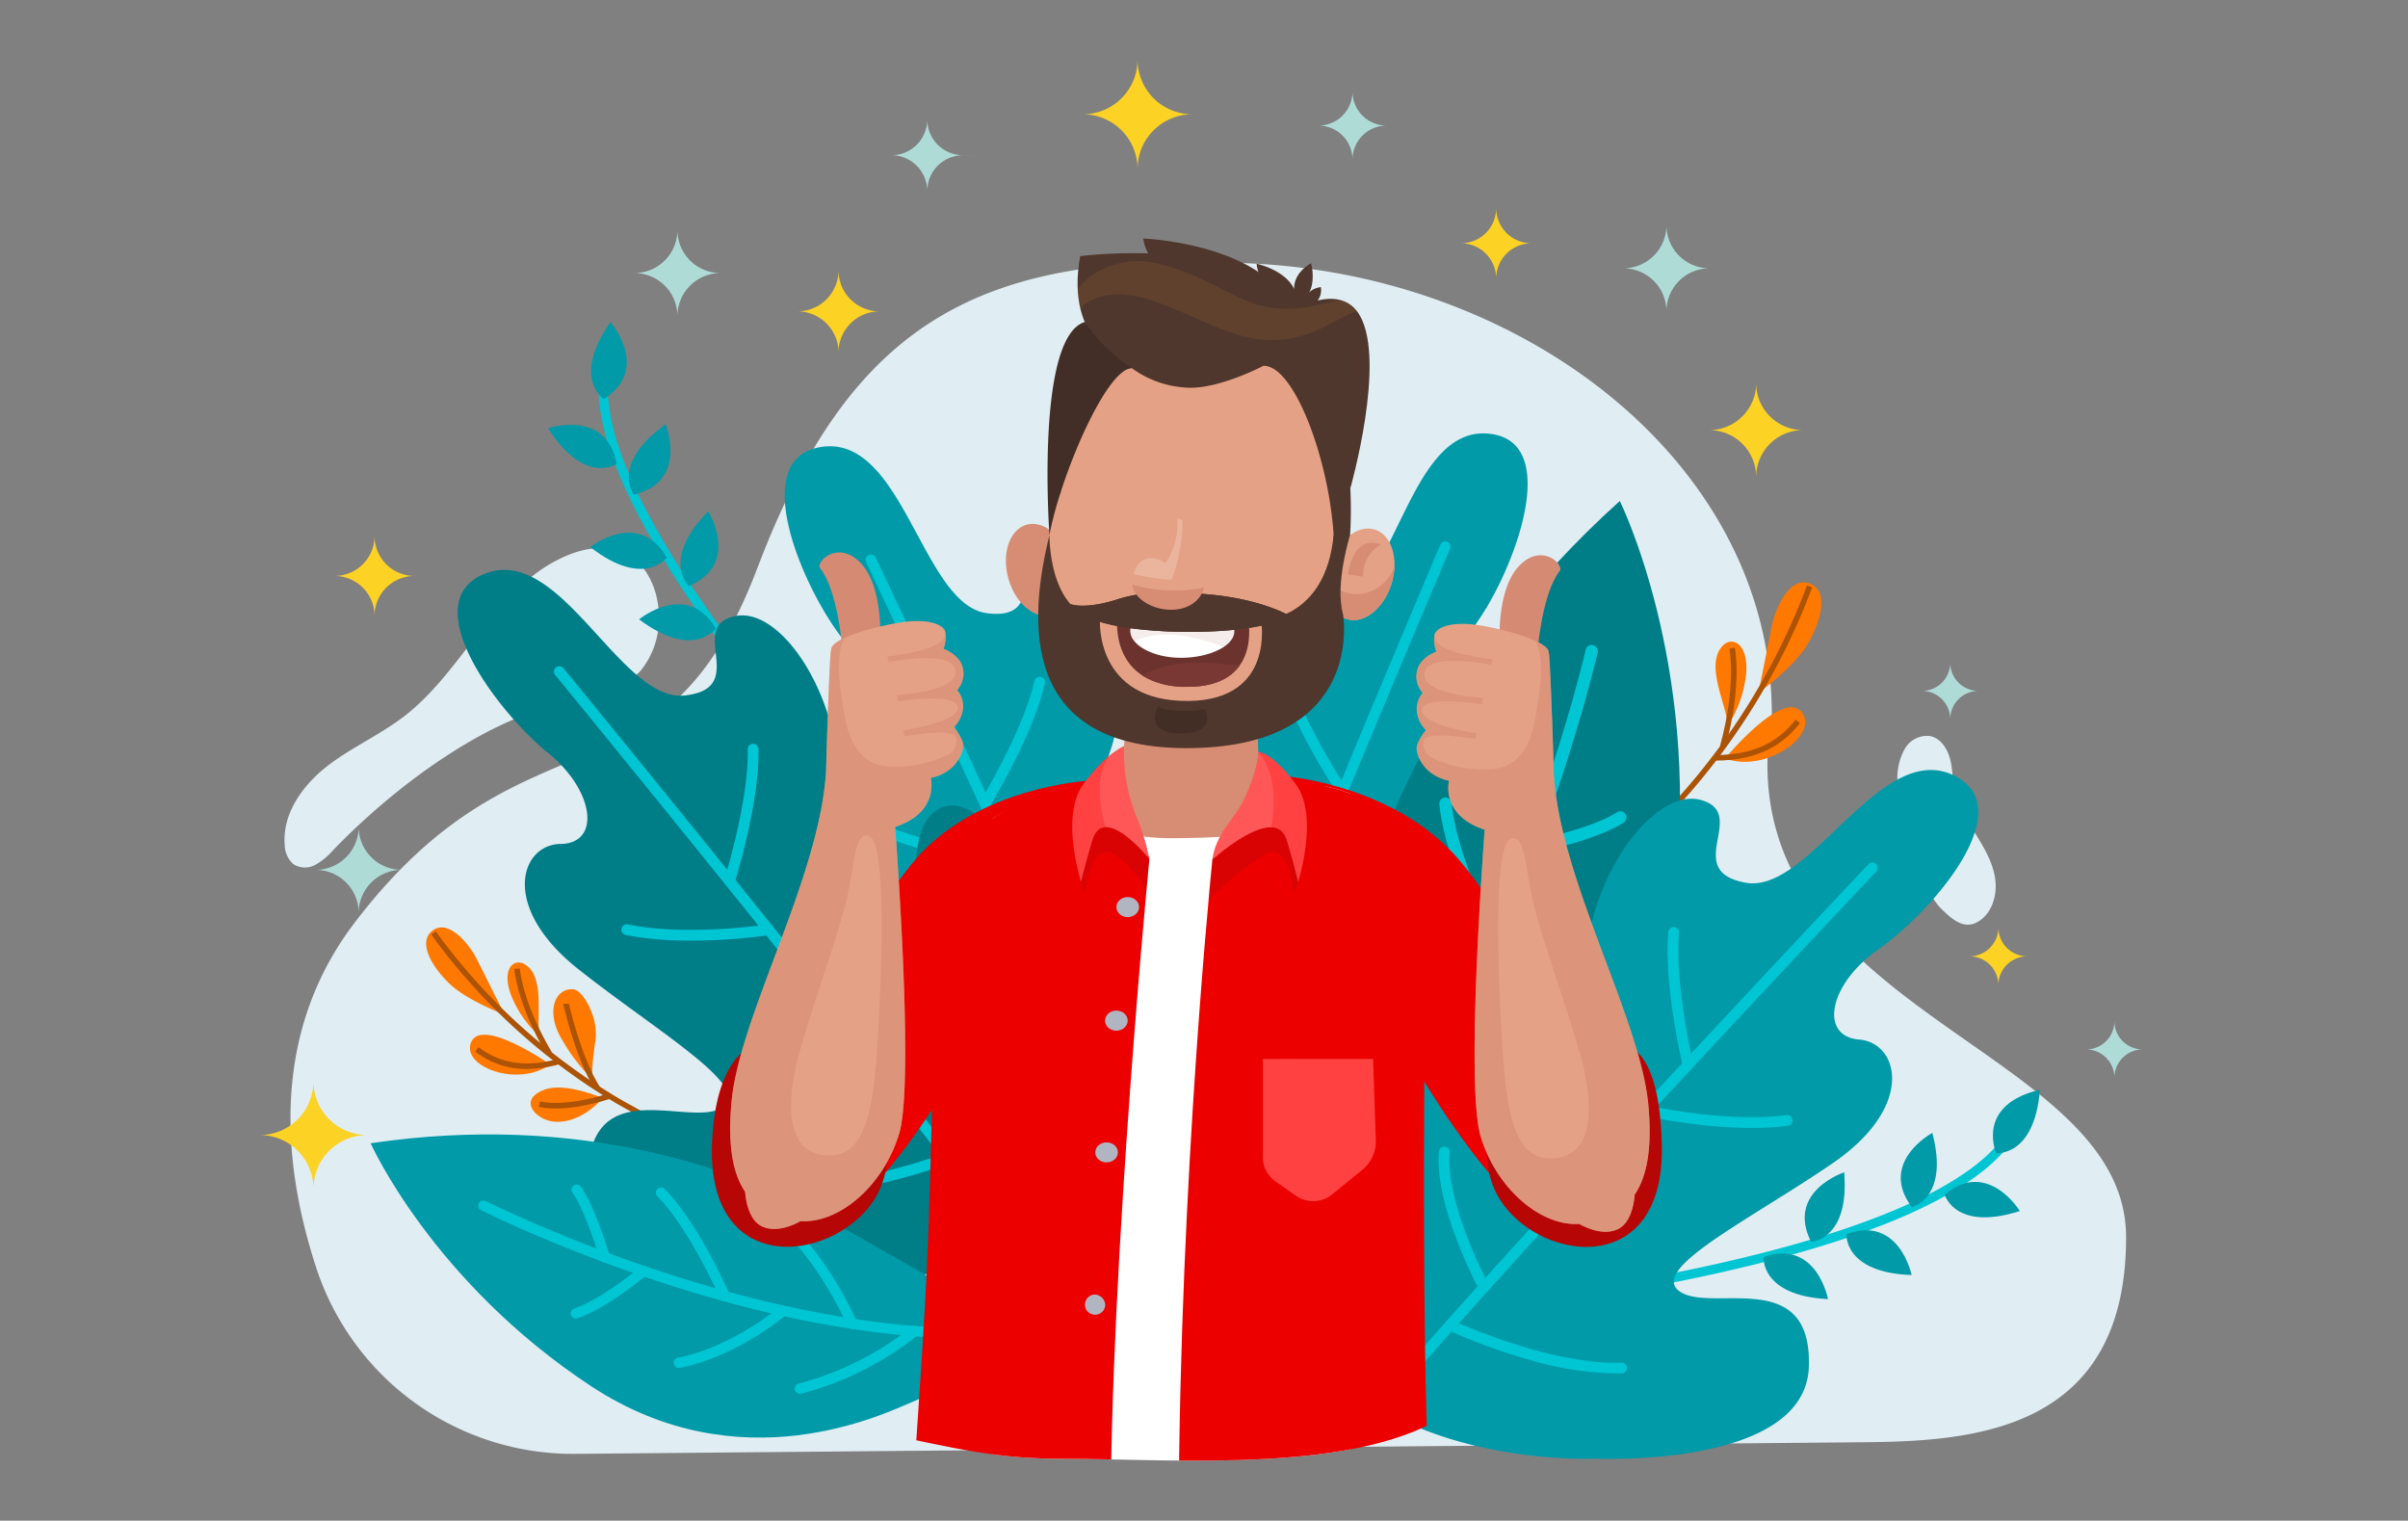<svg xmlns="http://www.w3.org/2000/svg" xmlns:xlink="http://www.w3.org/1999/xlink" width="445" height="281" viewBox="0 0 445 281"><rect x="0" y="0" width="445" height="281" fill="#808080" stroke="none"/><defs><clipPath id="a"><rect width="445" height="281" transform="translate(735 2626)" fill="#630f0f"/></clipPath><linearGradient id="b" x1="-41.999" y1="-143.249" x2="-41.999" y2="-142.486" gradientUnits="objectBoundingBox"><stop offset="0" stop-color="#ffa340"/><stop offset="1" stop-color="#fcd224"/></linearGradient><linearGradient id="c" x1="-34.687" y1="-112.61" x2="-34.687" y2="-111.789" xlink:href="#b"/><linearGradient id="d" x1="-81.915" y1="-205.989" x2="-81.915" y2="-205.168" xlink:href="#b"/><linearGradient id="e" x1="-61.022" y1="-164.4" x2="-61.022" y2="-163.8" gradientUnits="objectBoundingBox"><stop offset="0" stop-color="#018c99"/><stop offset="0.235" stop-color="#30a1a9"/><stop offset="0.6" stop-color="#74c0c2"/><stop offset="0.865" stop-color="#9ed3d1"/><stop offset="1" stop-color="#afdbd7"/></linearGradient><linearGradient id="f" x1="-48.469" y1="-118.781" x2="-48.469" y2="-117.955" xlink:href="#b"/><linearGradient id="g" x1="-61.74" y1="-155.693" x2="-61.74" y2="-154.867" xlink:href="#b"/><linearGradient id="h" x1="-42.074" y1="-128.727" x2="-42.074" y2="-128.21" xlink:href="#e"/><linearGradient id="i" x1="-38.766" y1="-135.67" x2="-38.766" y2="-135.153" xlink:href="#e"/><linearGradient id="j" x1="-52.928" y1="-155.056" x2="-52.928" y2="-154.435" xlink:href="#e"/><linearGradient id="k" x1="-81.127" y1="-212.155" x2="-81.127" y2="-211.368" xlink:href="#e"/><linearGradient id="l" x1="-83.429" y1="-219.17" x2="-83.429" y2="-218.382" xlink:href="#e"/><linearGradient id="m" x1="-52.066" y1="-128.218" x2="-52.066" y2="-127.701" xlink:href="#e"/><linearGradient id="n" x1="-46.354" y1="-133.168" x2="-46.354" y2="-132.794" xlink:href="#b"/><linearGradient id="o" x1="-36.927" y1="-97.908" x2="-36.927" y2="-97.533" xlink:href="#b"/><clipPath id="p"><path d="M145.316,231.793s2.537,37.859,30.357,44.1c19.326,4.338,26.093,5.776,38.239,5.776,20.232,0,55.031,3.019,71.7-9.025,7.744-5.593,38.9-32.762,38.9-32.762S343.706,50.535,232.142,50.535,145.316,231.793,145.316,231.793Z" transform="translate(-142.981 -50.535)" fill="none"/></clipPath></defs><g transform="translate(-735 -2626)" clip-path="url(#a)"><g transform="translate(783 2637)"><g transform="translate(4.572 37.382)"><g transform="translate(0 0)"><path d="M100.477,283.864a49.915,49.915,0,0,1-47.828-34.718C46.453,230,44.36,206.1,59.8,185.779c31.668-41.657,56.816-19.117,74.463-65.56s41.927-59.012,92.277-56.275,95.209,37.3,95.209,83.312c-9.345,55.317,65.473,60.48,65.473,96.579s-28.623,37.707-48.71,37.883Z" transform="translate(-46.888 -63.589)" fill="#e0edf3"/><path d="M55.6,188.793a12.682,12.682,0,0,1-3.318,2.767,3.983,3.983,0,0,1-4.107-.113,4.847,4.847,0,0,1-1.586-3.533c-.5-5.744,3.309-11.037,7.815-14.543s9.828-5.807,14.342-9.307c5.644-4.37,9.775-10.389,14.214-16.017s9.5-11.115,16.106-13.751c3.319-1.334,7.17-1.844,10.4-.3,4.211,2.029,6.285,7.122,6.267,11.864a15.127,15.127,0,0,1-3.346,9.808c-2.307,2.653-6.2,4.133-17.182,6.89S68.787,175.2,55.6,188.793Z" transform="translate(-46.54 -80.153)" fill="#e0edf3"/><path d="M437.935,186.477a11.085,11.085,0,0,1,1.381-5.488,4.719,4.719,0,0,1,4.783-2.32c1.864.439,3.088,2.322,3.58,4.206s.447,3.866.859,5.776c.618,2.928,2.262,5.516,3.833,8.052s3.153,5.181,3.619,8.145-.442,6.34-2.92,7.962-4.582.224-7.18-2.416S437.5,196.076,437.935,186.477Z" transform="translate(-139.875 -91.012)" fill="#e0edf3"/></g></g><g transform="translate(20.497 40.176)"><g transform="translate(0 0)"><g transform="translate(0 8.36)"><g transform="translate(236.339 48.075)"><path d="M404.23,161.784s1.785-8.751,2.4-12.082,3.242-9.437,6.95-8.163,2.355,6.766-.209,11.158S404.23,161.784,404.23,161.784Z" transform="translate(-384.107 -141.367)" fill="#ff7800"/><path d="M396.116,181.138s10.512-12.721,14.082-8.681S403.9,183.947,396.116,181.138Z" transform="translate(-382.172 -148.592)" fill="#ff7800"/><path d="M396.08,171.314a21.754,21.754,0,0,0,3.428-9.977c.274-5.408-2.646-6.5-4.272-4.9C391.675,159.94,396.013,167.668,396.08,171.314Z" transform="translate(-381.628 -144.8)" fill="#ff7800"/><path d="M407.382,142.345a124.138,124.138,0,0,1-29.577,45.3" transform="translate(-377.805 -141.6)" fill="none" stroke="#ac5305" stroke-miterlimit="10" stroke-width="1.022"/><path d="M408.967,175.1c-2.838,3.586-7.023,6.736-15.378,6.742" transform="translate(-381.569 -149.411)" fill="none" stroke="#ac5305" stroke-miterlimit="10" stroke-width="1.022"/><path d="M397.292,157.327s1.414,6.72-1.753,18.273" transform="translate(-382.034 -145.173)" fill="none" stroke="#ac5305" stroke-miterlimit="10" stroke-width="1.022"/></g><g transform="translate(10.251 111.841)"><path d="M95.435,241.217s-3.71-7.3-5.071-10.1-5.165-7.556-8.135-5.526-.436,6.554,2.9,9.816S95.435,241.217,95.435,241.217Z" transform="translate(-80.914 -225.101)" fill="#ff7800"/><path d="M106.388,256.647s-12.4-8.69-14.566-4.247S100.184,261.028,106.388,256.647Z" transform="translate(-83.446 -231.31)" fill="#ff7800"/><path d="M106.647,247.257a19.939,19.939,0,0,1-5.462-7.988c-1.56-4.716.752-6.394,2.584-5.373C107.773,236.121,105.818,244.017,106.647,247.257Z" transform="translate(-85.626 -227.13)" fill="#ff7800"/><path d="M118.947,256.663a33.544,33.544,0,0,1-5.872-7.807c-2.653-4.835-.917-8.99,2.4-8.747,1.762.129,4.8,5.268,4.052,9.744A41.9,41.9,0,0,0,118.947,256.663Z" transform="translate(-88.275 -228.678)" fill="#ff7800"/><path d="M119.6,265.911s-6.9-3.041-10.813-1.553-2.713,4.112-.059,5.39S115.805,270.173,119.6,265.911Z" transform="translate(-86.963 -234.366)" fill="#ff7800"/><path d="M82.708,226.443a113.44,113.44,0,0,0,33.946,30.992c1.059.632,7.251,4.012,8.358,4.622" transform="translate(-81.342 -225.421)" fill="none" stroke="#ac5305" stroke-miterlimit="10" stroke-width="1.022"/><path d="M114.887,243.616c0,.177,2.327,10.246,5.8,15.645" transform="translate(-89.016 -229.517)" fill="none" stroke="#ac5305" stroke-miterlimit="10" stroke-width="1.022"/><path d="M108.4,267.489s4.025,1.336,12.985-1.458" transform="translate(-87.469 -234.862)" fill="none" stroke="#ac5305" stroke-miterlimit="10" stroke-width="1.022"/><path d="M93.22,254.71c3.384,2.48,7.852,4.245,15.245,2.218" transform="translate(-83.849 -232.162)" fill="none" stroke="#ac5305" stroke-miterlimit="10" stroke-width="1.022"/><path d="M102.988,235.112s.388,6.286,6,15.734" transform="translate(-86.178 -227.489)" fill="none" stroke="#ac5305" stroke-miterlimit="10" stroke-width="1.022"/></g><g transform="translate(74.55 22.935)"><path d="M246.985,249.608a43.958,43.958,0,0,1-6.918,2.384c-.652.165-1.305.321-1.959.458-19.49,4.15-39.925-3.581-39.925-3.581s-37.535-10.3-32.34-28.342,20.223-3.773,27-5.872S184.592,198.1,173.3,183.382s-4.721-24.893,2.452-23.174,8.571-7.871,1.8-16.9c-7.175-9.559-16.97-32.613-3.6-34.817,15.272-2.521,18.7,29.094,30.714,30.7s3.265-12.337,12.541-11.96,16.033,21.651,9.967,38.317,2.2,32.6,6.289,28.124,3.962-21.617,12.082-22.92C261.257,168.236,268.562,240.048,246.985,249.608Z" transform="translate(-165.35 -108.353)" fill="#009aa8"/><g transform="translate(16.904 19.974)"><path d="M245.361,258.247c-.652.165-1.305.321-1.959.458C227.108,219.357,188.064,136.886,187.644,136a.992.992,0,0,1,1.793-.848C189.856,136.04,229.115,218.954,245.361,258.247Z" transform="translate(-187.548 -134.582)" fill="#00c5d3"/></g><g transform="translate(37.992 42.601)"><path d="M216.192,188.756a.97.97,0,0,1-.476-.145.991.991,0,0,1-.332-1.362h0c.079-.131,7.915-13.044,9.98-22.178a.992.992,0,1,1,1.936.437h0c-2.134,9.453-9.891,22.235-10.221,22.774A.992.992,0,0,1,216.192,188.756Z" transform="translate(-215.24 -164.296)" fill="#00c5d3"/></g><g transform="translate(17.417 69.157)"><path d="M213.922,207.453l-.059,0c-.612-.061-15.083-1.556-25.082-6.394a.992.992,0,1,1,.864-1.787c9.678,4.683,24.269,6.193,24.415,6.207a.992.992,0,0,1-.139,1.978Z" transform="translate(-188.221 -199.168)" fill="#00c5d3"/></g><g transform="translate(61.047 94.243)"><path d="M246.466,255.62a.992.992,0,0,1-.643-1.71c.124-.118,12.369-11.828,14.432-21.025a.993.993,0,0,1,1.937.435h0c-2.2,9.792-14.481,21.534-15,22.029A.984.984,0,0,1,246.466,255.62Z" transform="translate(-245.515 -232.11)" fill="#00c5d3"/></g><g transform="translate(32.26 122.064)"><path d="M225.523,273.486a58.427,58.427,0,0,1-17.159-2.918.993.993,0,1,1,.685-1.863h0c12.46,4.579,31.921,2.284,32.12,2.26a.992.992,0,0,1,.277,1.966l-.038,0A108.7,108.7,0,0,1,225.523,273.486Z" transform="translate(-207.713 -268.643)" fill="#00c5d3"/></g></g><g transform="translate(125.754 20.552)"><path d="M247.4,247.114a43.3,43.3,0,0,0,6.9,2.076c.649.136,1.3.263,1.946.372,19.353,3.32,39.166-5.1,39.166-5.1s36.547-11.614,30.725-29.175-20.058-2.919-26.81-4.718,7.468-16.623,18.01-31.56,3.667-24.693-3.332-22.718-8.743-7.413-2.438-16.563c6.688-9.694,15.425-32.776,2.177-34.424-15.131-1.882-17.264,29.38-29.029,31.432s-3.7-12.018-12.819-11.281-14.932,21.948-8.3,38.11-.887,32.182-5.085,27.936-4.753-21.126-12.8-22.088C230.141,167.562,225.776,238.551,247.4,247.114Z" transform="translate(-232.589 -105.225)" fill="#009aa8"/><g transform="translate(21.713 19.939)"><path d="M261.1,255.434c.648.136,1.3.263,1.946.372,14.491-39.38,49.684-122.114,50.064-123.009a.977.977,0,0,0-1.772-.822c-.009.019-.018.04-.025.059C310.935,132.933,275.549,216.109,261.1,255.434Z" transform="translate(-261.101 -131.408)" fill="#00c5d3"/></g><g transform="translate(42.027 43.48)"><path d="M299.667,186a.979.979,0,0,0,.733-1.517c-.082-.123-8.31-12.531-10.7-21.441a.978.978,0,1,0-1.889.506c2.471,9.223,10.612,21.5,10.958,22.019A.978.978,0,0,0,299.667,186Z" transform="translate(-287.777 -162.321)" fill="#00c5d3"/></g><g transform="translate(49.17 68.409)"><path d="M298.2,204.2l.059-.006c.6-.086,14.786-2.127,24.442-7.285a.978.978,0,1,0-.878-1.747.49.49,0,0,0-.044.024c-9.345,4.992-23.653,7.052-23.792,7.073a.978.978,0,0,0,.214,1.942Z" transform="translate(-297.157 -195.058)" fill="#00c5d3"/></g><g transform="translate(16.82 95.397)"><path d="M271.075,253.076a.977.977,0,0,0,.566-1.71c-.126-.11-12.644-11.157-15.038-20.131a.978.978,0,1,0-1.9.48l.006.024c2.547,9.549,15.106,20.63,15.639,21.1A.974.974,0,0,0,271.075,253.076Z" transform="translate(-254.676 -230.497)" fill="#00c5d3"/></g><g transform="translate(28.74 121.099)"><path d="M286.909,269.671a57.485,57.485,0,0,0,16.778-3.549.978.978,0,0,0-.746-1.807c-12.088,5-31.336,3.5-31.531,3.49a.978.978,0,0,0-.206,1.944l.049,0A106.792,106.792,0,0,0,286.909,269.671Z" transform="translate(-270.329 -264.249)" fill="#00c5d3"/></g></g><g transform="translate(236.932 141.884)"><g transform="translate(0 6.613)"><path d="M378.589,301.989a.569.569,0,0,0,.01.072.856.856,0,0,0,1,.679c17.008-3.257,31.138-7.085,41.995-11.382,12.675-5.015,20.893-10.7,24.423-16.884a.856.856,0,0,0-1.484-.848c-6.258,10.973-28.823,20.46-65.251,27.434A.855.855,0,0,0,378.589,301.989Z" transform="translate(-378.584 -273.238)" fill="#00c5d3"/></g><path d="M449.412,289.191s1.92,6.886,13.9,3.039C463.307,292.231,457.38,282.524,449.412,289.191Z" transform="translate(-395.475 -269.871)" fill="#009aa8"/><path d="M440.8,288.659s6.982-1.534,3.808-13.7C444.611,274.956,434.588,280.332,440.8,288.659Z" transform="translate(-392.938 -267.034)" fill="#009aa8"/><path d="M461.666,276.2s7.094.883,8.158-11.651C469.824,264.553,458.583,266.285,461.666,276.2Z" transform="translate(-398.27 -264.553)" fill="#009aa8"/><path d="M425.586,299.3s-.525,7.129,12.046,7.56C437.632,306.864,435.34,295.723,425.586,299.3Z" transform="translate(-389.792 -272.671)" fill="#009aa8"/><path d="M416.632,297.356s7.143-.3,6.121-12.839C422.751,284.517,411.95,288.081,416.632,297.356Z" transform="translate(-387.377 -269.314)" fill="#009aa8"/><path d="M405.487,304.877s-.658,7.119,11.9,7.787C417.39,312.664,415.308,301.484,405.487,304.877Z" transform="translate(-384.999 -274.017)" fill="#009aa8"/></g><g transform="translate(32.802)"><g transform="translate(9.334 7.925)"><path d="M157.294,153.926c-.018.017-.035.032-.054.048a.859.859,0,0,1-1.208-.12h0c-11-13.44-19.41-25.468-25-35.752-6.529-12.008-9.2-21.661-7.943-28.694a.857.857,0,0,1,1.705.184.918.918,0,0,1-.022.12c-2.234,12.474,9.034,34.273,32.589,63.056A.857.857,0,0,1,157.294,153.926Z" transform="translate(-122.786 -88.643)" fill="#00c5d3"/></g><path d="M123.175,110.371s-5.9,4.066-12.647-6.592C110.525,103.779,121.329,100.117,123.175,110.371Z" transform="translate(-110.528 -84.176)" fill="#009aa8"/><path d="M131.036,116.017s-4.389-5.668,5.878-12.995C136.914,103.022,141.171,113.6,131.036,116.017Z" transform="translate(-115.196 -84.147)" fill="#009aa8"/><path d="M123.312,92.447s-6.027-3.88,1.209-14.211C124.52,78.236,132.068,86.792,123.312,92.447Z" transform="translate(-113.015 -78.236)" fill="#009aa8"/><path d="M134.874,133.9s-4.181,5.823-14.131-1.924C120.743,131.979,129.673,124.878,134.874,133.9Z" transform="translate(-112.964 -90.42)" fill="#009aa8"/><path d="M144.226,137.955s-5.3-4.82,3.543-13.815C147.769,124.14,153.792,133.826,144.226,137.955Z" transform="translate(-118.189 -89.183)" fill="#009aa8"/><path d="M146.764,151.135s-4.068,5.9-14.167-1.657C132.6,149.478,141.387,142.211,146.764,151.135Z" transform="translate(-115.791 -94.561)" fill="#009aa8"/></g><g transform="translate(172.462 33.046)"><path d="M362.589,192.757c-4.232,39.072-36.247,53.436-42.314,56.642-7.8,4.124-16.293,4.414-21.469,4.077-1.093-.071-2.035-.169-2.795-.271-1.324-.169-2.087-.334-2.087-.334s3.367-21.588,7.722-45c3.881-20.854,16.357-55.357,50.661-86.246C352.306,121.631,367.071,151.342,362.589,192.757Z" transform="translate(-293.924 -121.631)" fill="#007e88"/><g transform="translate(2.091 26.614)"><path d="M348.857,158.022c-.033.152-2.679,11.677-8.25,27.766a1.187,1.187,0,0,1-.056.158c-.722,2.084-1.494,4.248-2.32,6.473-.308.836-.622,1.675-.946,2.527-1,2.633-2.063,5.339-3.2,8.1-1.126,2.738-2.347,5.593-3.669,8.534a.938.938,0,0,1-.071.16c-1.423,3.167-2.961,6.428-4.615,9.741-.432.876-.879,1.755-1.329,2.636-2.18,4.244-4.545,8.553-7.094,12.832h0q-.13.225-.272.451l-.006.008c-1.82,3.038-3.737,6.057-5.747,9.025q-.949,1.395-1.924,2.778a149.552,149.552,0,0,1-9.9,12.594c-1.092-.07-2.035-.169-2.795-.271a161.968,161.968,0,0,0,18.251-25.016q.71-1.182,1.4-2.367a247.985,247.985,0,0,0,11.769-22.933q.619-1.374,1.214-2.727c.944-2.15,1.832-4.249,2.668-6.276,2.4-5.839,4.494-11.448,6.288-16.6q.487-1.392.942-2.745c5.02-14.812,7.41-25.219,7.442-25.362a1.135,1.135,0,1,1,2.233.406.877.877,0,0,1-.022.1Z" transform="translate(-296.67 -156.58)" fill="#00c5d3"/></g><g transform="translate(36.314 40.152)"><path d="M350.355,190.842a1.134,1.134,0,0,1-1.065-.5c-.263-.394-6.445-9.712-7.646-14.575a1.135,1.135,0,1,1,2.2-.544c1.1,4.485,7.269,13.768,7.331,13.86a1.135,1.135,0,0,1-.825,1.758Z" transform="translate(-341.61 -174.357)" fill="#00c5d3"/></g><g transform="translate(40.739 57.333)"><path d="M348.668,204.706a1.135,1.135,0,0,1-.327-2.243c.1-.021,11.113-2.109,16.207-5.365a1.135,1.135,0,1,1,1.224,1.913c-5.468,3.5-16.545,5.6-17.014,5.686A.345.345,0,0,0,348.668,204.706Z" transform="translate(-347.421 -196.919)" fill="#00c5d3"/></g><g transform="translate(25.028 54.818)"><path d="M336.651,221.163a1.132,1.132,0,0,1-1.132-.615c-.31-.608-7.594-15.022-8.719-25.642a1.135,1.135,0,1,1,2.248-.311c0,.024.006.048.008.072,1.081,10.2,8.411,24.707,8.486,24.852a1.136,1.136,0,0,1-.494,1.526A1.1,1.1,0,0,1,336.651,221.163Z" transform="translate(-326.79 -193.617)" fill="#00c5d3"/></g><g transform="translate(13.42 82.246)"><path d="M319.895,255.158a1.135,1.135,0,0,1-1.129-.606c-.244-.477-6.016-11.824-7.213-23.669a1.135,1.135,0,0,1,1.01-1.244h.005a1.135,1.135,0,0,1,1.244,1.015h0c1.154,11.421,6.916,22.747,6.975,22.86a1.135,1.135,0,0,1-.493,1.528h0A1.118,1.118,0,0,1,319.895,255.158Z" transform="translate(-311.546 -229.633)" fill="#00c5d3"/></g><g transform="translate(13.031 105.688)"><path d="M312.285,274.073a1.135,1.135,0,0,1-.308-2.248,67.612,67.612,0,0,0,25.282-11.172,1.135,1.135,0,0,1,1.385,1.8l-.049.036a68.615,68.615,0,0,1-26.239,11.577Z" transform="translate(-311.036 -260.417)" fill="#00c5d3"/></g></g><g transform="translate(16.077 45.778)"><path d="M198.511,258.544a44.065,44.065,0,0,1-6.142,4c-.593.319-1.189.627-1.792.918-17.927,8.767-39.658,6.219-39.658,6.219S111.953,268.8,112.614,250s18.73-8.578,24.806-12.261-12.038-14.085-26.588-25.641-10.628-23.038-3.24-23.111,6.415-9.73-2.355-16.852c-9.294-7.544-24.41-27.562-11.958-32.951,14.225-6.154,25.234,23.725,37.3,22.364s.175-12.777,9.278-14.666,20.835,17.142,18.99,34.8,10.056,31.14,12.942,25.8-1.4-21.964,6.171-25.2C192.612,176.023,217.152,244.014,198.511,258.544Z" transform="translate(-88.564 -138.35)" fill="#007e88"/><g transform="translate(17.813 17.818)"><path d="M197.949,268.125c-.593.319-1.189.628-1.792.918-25.387-34.271-83.353-104.914-83.976-105.673a.993.993,0,1,1,1.534-1.26h0C114.34,162.871,172.619,233.891,197.949,268.125Z" transform="translate(-111.956 -161.749)" fill="#00c5d3"/></g><g transform="translate(49.252 32.222)"><path d="M154.437,206.921a.967.967,0,0,1-.5-.024.994.994,0,0,1-.654-1.244h0c.046-.145,4.53-14.6,4.308-23.97a1,1,0,1,1,1.991-.046c.224,9.7-4.21,24.005-4.4,24.609A.993.993,0,0,1,154.437,206.921Z" transform="translate(-153.241 -180.663)" fill="#00c5d3"/></g><g transform="translate(30.255 65.478)"><path d="M155.065,226.412a.439.439,0,0,0-.059.01c-.608.089-15.03,2.151-25.921-.122a.994.994,0,0,1,.406-1.946c10.541,2.2,25.082.122,25.228.1a.993.993,0,0,1,.346,1.956Z" transform="translate(-128.294 -224.333)" fill="#00c5d3"/></g><g transform="translate(83.962 75.676)"><path d="M200.015,264.183a.993.993,0,0,1-1.039-1.506c.091-.143,9.144-14.495,8.916-23.931a1,1,0,0,1,1.991-.048c.244,10.042-8.84,24.438-9.226,25.046A.99.99,0,0,1,200.015,264.183Z" transform="translate(-198.82 -237.726)" fill="#00c5d3"/></g><g transform="translate(57.527 107.598)"><path d="M182.374,285.968a58.435,58.435,0,0,1-17.38,1.333.993.993,0,1,1,.213-1.975h0c13.217,1.421,31.567-5.535,31.753-5.606a.993.993,0,1,1,.758,1.837l-.046.018A108.567,108.567,0,0,1,182.374,285.968Z" transform="translate(-164.107 -279.644)" fill="#00c5d3"/></g></g><g transform="translate(174.032 82.752)"><path d="M301.443,299.709a44.032,44.032,0,0,0,5.847,4.418c.57.359,1.142.71,1.722,1.043,17.267,10,39.124,8.989,39.124,8.989s38.936,1.854,39.594-16.939-18.082-9.868-23.882-13.975,12.995-13.2,28.32-23.705,12.223-22.234,4.857-22.827-5.717-10.156,3.532-16.645c9.8-6.873,26.285-25.774,14.244-32.03-13.755-7.143-26.834,21.9-38.771,19.692s.722-12.76-8.227-15.281-21.987,15.634-21.387,33.386-12.224,30.352-14.721,24.822,2.94-21.812-4.387-25.573C313.129,217.8,283.87,283.9,301.443,299.709Z" transform="translate(-295.986 -186.903)" fill="#009aa8"/><g transform="translate(11.306 17.08)"><path d="M310.832,309.476c.57.359,1.142.709,1.723,1.043,27.73-32.4,90.519-98.8,91.194-99.513a.993.993,0,0,0-1.444-1.363C401.628,210.361,338.5,277.111,310.832,309.476Z" transform="translate(-310.832 -209.332)" fill="#00c5d3"/></g><g transform="translate(65.633 28.937)"><path d="M385.686,251.39a.977.977,0,0,0,.5.01,1,1,0,0,0,.739-1.195c-.035-.148-3.489-14.878-2.614-24.214a1,1,0,0,0-1.984-.186c-.9,9.662,2.512,24.241,2.659,24.857A.992.992,0,0,0,385.686,251.39Z" transform="translate(-382.172 -224.902)" fill="#00c5d3"/></g><g transform="translate(61.238 62.07)"><path d="M377.11,270.359l.059.014c.6.131,14.844,3.2,25.866,1.7a.993.993,0,0,0-.269-1.968c-10.67,1.453-25.029-1.642-25.172-1.674a.995.995,0,0,0-.483,1.928Z" transform="translate(-376.402 -268.411)" fill="#00c5d3"/></g><g transform="translate(23.329 69.512)"><path d="M334.75,305.2a.994.994,0,0,0,1.143-1.429c-.081-.15-8.1-15.1-7.212-24.5a1,1,0,0,0-1.983-.187h0c-.949,10,7.1,25,7.443,25.632A.989.989,0,0,0,334.75,305.2Z" transform="translate(-326.62 -278.184)" fill="#00c5d3"/></g><g transform="translate(24.412 101.581)"><path d="M343.6,327.664a58.454,58.454,0,0,0,17.242,2.55.994.994,0,0,0-.072-1.986c-13.285.489-31.1-7.739-31.279-7.822a.994.994,0,0,0-.91,1.767c.024.012.046.023.071.033A108.783,108.783,0,0,0,343.6,327.664Z" transform="translate(-328.043 -320.296)" fill="#00c5d3"/></g></g><g transform="translate(0 150.092)"><path d="M108.139,321.817c27.653,18.221,54.169,5.129,59.507,2.911,6.861-2.851,11.613-8.215,14.17-11.758.539-.745.98-1.415,1.323-1.962.6-.949.9-1.534.9-1.534s-15.83-9.4-33.372-19.132c-15.629-8.672-44.742-19.084-83.215-13.376C67.453,276.966,78.83,302.5,108.139,321.817Z" transform="translate(-67.453 -275.332)" fill="#009aa8"/><g transform="translate(19.901 12.206)"><path d="M94.114,293.178c.117.06,9.023,4.526,22.465,9.54a.933.933,0,0,0,.133.049q2.612.975,5.449,1.968c.707.247,1.422.5,2.151.742q3.37,1.145,6.978,2.272c2.381.738,4.893,1.474,7.512,2.2a.706.706,0,0,0,.141.04c2.821.777,5.765,1.526,8.8,2.235.8.193,1.612.37,2.422.551,3.926.865,8,1.64,12.143,2.279h.005c.142.024.289.046.438.065h.01c2.95.449,5.94.825,8.947,1.112q1.416.133,2.835.243a126.214,126.214,0,0,0,13.493.33c.54-.745.98-1.415,1.324-1.962a136.4,136.4,0,0,1-26.046-1.569q-1.157-.171-2.291-.358a209.283,209.283,0,0,1-21.207-4.675q-1.227-.338-2.425-.675-2.855-.812-5.509-1.636c-5.083-1.576-9.849-3.225-14.155-4.821q-1.162-.433-2.288-.861c-12.317-4.689-20.359-8.721-20.47-8.779a.957.957,0,0,0-.861,1.71Z" transform="translate(-93.586 -291.361)" fill="#00c5d3"/></g><g transform="translate(37.097 9.241)"><path d="M123.009,301.6a.958.958,0,0,0,.247-.961c-.113-.382-2.85-9.4-5.366-12.785a.956.956,0,0,0-1.534,1.14c2.316,3.122,5.041,12.11,5.066,12.2a.957.957,0,0,0,1.192.64A.977.977,0,0,0,123.009,301.6Z" transform="translate(-116.167 -287.468)" fill="#00c5d3"/></g><g transform="translate(36.962 24.274)"><path d="M130.124,308.863a.957.957,0,0,0-1.286-1.416c-.072.06-7.331,6.089-12.184,7.649a.956.956,0,1,0,.586,1.82h0c5.207-1.676,12.516-7.745,12.824-8A.265.265,0,0,0,130.124,308.863Z" transform="translate(-115.991 -307.209)" fill="#00c5d3"/></g><g transform="translate(52.704 9.798)"><path d="M150.072,308.975a.956.956,0,0,0,.209-1.064c-.23-.528-5.685-13-11.979-19.426a.956.956,0,0,0-1.366,1.339h0c6.046,6.176,11.535,18.723,11.592,18.845a.957.957,0,0,0,1.257.5.974.974,0,0,0,.29-.2Z" transform="translate(-136.662 -288.198)" fill="#00c5d3"/></g><g transform="translate(55.993 31.649)"><path d="M161.88,318.512a.957.957,0,0,0-1.286-1.411c-.086.075-8.812,7.421-18.841,9.408a.958.958,0,0,0,.372,1.879c10.53-2.087,19.34-9.513,19.71-9.827Z" transform="translate(-140.982 -316.893)" fill="#00c5d3"/></g><g transform="translate(76.731 16.952)"><path d="M181.142,316.327a.955.955,0,0,0,.209-1.062c-.177-.416-4.452-10.255-11.5-17.389a.957.957,0,0,0-1.349-.011h0a.955.955,0,0,0-.008,1.352h0c6.8,6.88,11.066,16.7,11.107,16.8a.958.958,0,0,0,1.548.307Z" transform="translate(-168.213 -297.593)" fill="#00c5d3"/></g><g transform="translate(78.381 35.388)"><path d="M193.194,323.447a.956.956,0,0,0-1.294-1.407,56.972,56.972,0,0,1-20.827,10.427.957.957,0,0,0,.474,1.854,57.83,57.83,0,0,0,21.6-10.833Z" transform="translate(-170.38 -321.803)" fill="#00c5d3"/></g></g></g><path d="M240.561,67.311v-.02a.246.246,0,0,1,0-.034A.208.208,0,0,1,240.561,67.311Z" transform="translate(-108.736 -67.258)" fill="#ffb127"/></g></g><path d="M334.426,194.545c-11.046-2.562-9.662-57.391-28.408-97.8-17.133-36.931-54.211-59.634-69.064-63.929-17.841-5.16-86.958,80.6-98.61,147.9-8.661,50.028,34.718,86.167,46.868,86.776-6.6,6.551,60.557,6.777,89.09,3.3C305.112,267.34,355.568,199.449,334.426,194.545Z" transform="translate(-63.592 -18.815)" fill="none"/><path d="M75.6,137.5H73.473a7.39,7.39,0,0,1-7.39-7.389h0a7.389,7.389,0,0,1-7.388,7.389h0a7.389,7.389,0,0,1,7.388,7.388v0h0a7.391,7.391,0,0,1,7.39-7.39Z" transform="translate(-44.867 -42.072)" fill="url(#b)"/><path d="M60.4,272.367a9.934,9.934,0,0,1-9.934-9.932h0a9.932,9.932,0,0,1-9.932,9.932h0a9.934,9.934,0,0,1,9.932,9.934h0a9.936,9.936,0,0,1,9.934-9.934Z" transform="translate(-40.537 -73.628)" fill="url(#c)"/><path d="M467.677,230.434h-1.543a5.349,5.349,0,0,1-5.349-5.349h0a5.349,5.349,0,0,1-5.349,5.349h0a5.349,5.349,0,0,1,5.35,5.35h0a5.35,5.35,0,0,1,5.349-5.35Z" transform="translate(-139.483 -64.721)" fill="url(#d)"/><path d="M311.854,28.559h-1.812a6.293,6.293,0,0,1-6.292-6.292h0a6.292,6.292,0,0,1-6.292,6.292h0a6.293,6.293,0,0,1,6.292,6.292h0a6.294,6.294,0,0,1,6.292-6.292Z" transform="translate(-101.808 -16.352)" fill="url(#e)"/><path d="M412.142,101.7h-2.5a8.679,8.679,0,0,1-8.679-8.68h0a8.681,8.681,0,0,1-8.682,8.68h0a8.682,8.682,0,0,1,8.682,8.681h0a8.68,8.68,0,0,1,8.679-8.681h2.5Z" transform="translate(-124.422 -33.225)" fill="url(#f)"/><path d="M346.944,57.053h-1.878a6.516,6.516,0,0,1-6.516-6.518h0a6.518,6.518,0,0,1-6.519,6.518h0a6.518,6.518,0,0,1,6.519,6.517h0a6.517,6.517,0,0,1,6.516-6.517h1.878Z" transform="translate(-110.053 -23.094)" fill="url(#g)"/><path d="M149.657,63.824h-2.293a7.961,7.961,0,0,1-7.962-7.959v0h0a7.961,7.961,0,0,1-7.959,7.962h0a7.962,7.962,0,0,1,7.962,7.962h0a7.962,7.962,0,0,1,7.961-7.963h2.294Z" transform="translate(-62.216 -24.364)" fill="url(#h)"/><path d="M72.309,208.64H70.016a7.962,7.962,0,0,1-7.962-7.962h0a7.961,7.961,0,0,1-7.959,7.962h0a7.96,7.96,0,0,1,7.962,7.959v0h0a7.962,7.962,0,0,1,7.962-7.962Z" transform="translate(-43.77 -58.9)" fill="url(#i)"/><path d="M208.98,35.651h-1.907a6.621,6.621,0,0,1-6.623-6.621v0h0a6.623,6.623,0,0,1-6.623,6.623h0a6.626,6.626,0,0,1,6.624,6.624h0a6.623,6.623,0,0,1,6.621-6.624h1.908Z" transform="translate(-77.094 -17.965)" fill="url(#j)"/><path d="M455.865,166.072h-1.5a5.231,5.231,0,0,1-5.231-5.231h0a5.231,5.231,0,0,1-5.231,5.231h0a5.231,5.231,0,0,1,5.231,5.232h0a5.232,5.232,0,0,1,5.231-5.232Z" transform="translate(-136.731 -49.4)" fill="url(#k)"/><path d="M495.714,253.072h-1.506a5.231,5.231,0,0,1-5.231-5.231h0a5.231,5.231,0,0,1-5.231,5.231h0a5.231,5.231,0,0,1,5.231,5.231h0a5.231,5.231,0,0,1,5.231-5.231Z" transform="translate(-146.234 -70.148)" fill="url(#l)"/><path d="M389.668,62.667h-2.293a7.962,7.962,0,0,1-7.962-7.962h0a7.963,7.963,0,0,1-7.962,7.962h0a7.962,7.962,0,0,1,7.962,7.962h0a7.961,7.961,0,0,1,7.96-7.962h2.3Z" transform="translate(-119.454 -24.088)" fill="url(#m)"/><path d="M188.39,73.239H186.2a7.592,7.592,0,0,1-7.588-7.587h0a7.591,7.591,0,0,1-7.587,7.587h0a7.592,7.592,0,0,1,7.587,7.588h0a7.593,7.593,0,0,1,7.588-7.588Z" transform="translate(-71.657 -26.699)" fill="url(#n)"/><path d="M263.424,24.618h-2.914A10.123,10.123,0,0,1,250.392,14.5h0a10.122,10.122,0,0,1-10.117,10.118h0a10.122,10.122,0,0,1,10.117,10.118h0a10.123,10.123,0,0,1,10.118-10.118Z" transform="translate(-88.171 -14.5)" fill="url(#o)"/><g transform="translate(78.013 27.441)"><g clip-path="url(#p)"><g transform="translate(5.536 5.639)"><ellipse cx="5.929" cy="8.672" rx="5.929" ry="8.672" transform="translate(52.467 54.476) rotate(-15.62)" fill="#d78c74"/><path d="M262.673,158.187h0c-6.744-.116-11.65,3.263-11.726,8.084l-2.821,21.708c-.075,4.821,7.141,5.745,13.885,5.861s12.744-1.04,12.819-5.861l-.483-20.369C274.424,162.789,269.417,158.3,262.673,158.187Z" transform="translate(-173.592 -81.846)" fill="#d78c74"/><path d="M252.693,73.217s0-.052-.016-.139C252.686,73.168,252.693,73.217,252.693,73.217Z" transform="translate(-174.677 -61.55)" fill="#381911"/><path d="M281.693,88.505c-1.756-10.8-32.215-15.9-41.188-1.072-2.859,6.876-7.511,19.708-9.06,32.454,0-.136,0-.218,0-.218s-8.294,33.9,21.87,36.008,33.523-13.8,32.24-33.62l0,0C285.594,110.909,283.963,96.807,281.693,88.505Z" transform="translate(-169.366 -62.777)" fill="#e5a185"/><g transform="translate(85.755 47.677)" opacity="0.38"><circle cx="11.811" cy="11.811" r="11.811" transform="translate(0 20.249) rotate(-59.001)" fill="#e5a185"/></g><ellipse cx="8.672" cy="5.929" rx="8.672" ry="5.929" transform="matrix(0.296, -0.955, 0.955, 0.296, 111.709, 68.579)" fill="#e5a185"/><path d="M292.827,141.467a7,7,0,0,1-8.482-.6,30.471,30.471,0,0,1-6.269,18.468c-4.412,5.934-13.933,7.883-21,7.613-16.867-.645-21.3-5.807-24.753-12.771,2.368,7.635,8.194,14.709,21.457,15.635,24.576,1.717,31.358-8.524,32.333-23.1a4.2,4.2,0,0,0,.912.473c3.083,1.11,6.808-1.674,8.32-6.216a12.274,12.274,0,0,0,.628-3.459A7.627,7.627,0,0,1,292.827,141.467Z" transform="translate(-169.823 -76.918)" fill="#d78c74"/><path d="M304.635,137.612l2.821.407a6.314,6.314,0,0,1,3.284-5.927C305.381,130.149,304.635,137.612,304.635,137.612Z" transform="translate(-187.068 -75.547)" fill="#d78c74"/><path d="M261.854,152.582c-11.831.18-13.217-2.409-13.217-2.409s-1.558,12.5,12.818,12.6c13.735.1,11.448-11.915,11.358-12.42C272.842,150.587,272.714,152.416,261.854,152.582Z" transform="translate(-173.702 -79.936)" fill="#6c332e"/><path d="M271.66,161.315c-6.26-.779-11.657-.832-16.9,1.923a14.892,14.892,0,0,0,8.17,2.083c5.32.039,8.23-1.742,9.8-3.965A6.534,6.534,0,0,1,271.66,161.315Z" transform="translate(-175.173 -82.483)" fill="#7a3835"/><path d="M280.394,150.379l0,.024A.11.11,0,0,0,280.394,150.379Z" transform="translate(-181.287 -79.985)" fill="#6c332e"/><path d="M270.9,152.3a42.617,42.617,0,0,1-8.278.723c-5.517.084-8.761-.434-10.654-1.011-1.065,2.917,3.417,5.793,9.076,5.834C267.006,157.885,271.813,155.136,270.9,152.3Z" transform="translate(-174.471 -80.374)" fill="#fff"/><path d="M268.365,155.574a7.13,7.13,0,0,1,.657.28c1.519-1,2.294-2.268,1.88-3.559a42.617,42.617,0,0,1-8.279.723c-5.517.084-8.761-.434-10.654-1.011a2.755,2.755,0,0,0,.618,2.781C257.483,152.45,263.386,153.82,268.365,155.574Z" transform="translate(-174.472 -80.374)" fill="#d6c0ba" opacity="0.28"/><path d="M258.392,133.106s-4.429-3.245-6.018,2.407,9.675,9.048,12.791,3.148-4.927-16.954-4.927-16.954S261.811,128.5,258.392,133.106Z" transform="translate(-174.569 -73.147)" fill="#e5a185"/><path d="M258.477,134.108s-4.3-3.054-5.9,2.026a40.235,40.235,0,0,0,7.037,1.092,30.809,30.809,0,0,0,2.016-11.044c-.321-.091-.642-.178-.962-.273A12.824,12.824,0,0,1,258.477,134.108Z" transform="translate(-174.653 -74.149)" fill="#fff" opacity="0.2"/><path d="M261.427,71.789c-31.247,2.072-26.7,36.707-26.7,36.707,1.86-10.3,8.3-23.072,13.217-23.326a18.771,18.771,0,0,0,10.671,3.626c5.724.116,13.66-4.051,13.66-4.051,5.711-.132,12.241,17.543,13,31.788.174,3.259,3.006-.5,3.006-.5S292.047,69.758,261.427,71.789Z" transform="translate(-170.34 -61.227)" fill="#4f372d"/><path d="M278.836,72.044c-9.24-14.1-39.348-10.006-39.348-10.006-2.92,16,8.266,19.606,8.266,19.606S273.821,77,277.765,79.782s11.646,25.155,11.646,25.155,6.665-23.35,1.751-31.938C287.555,66.695,278.836,72.044,278.836,72.044Z" transform="translate(-171.416 -58.786)" fill="#4f372d"/><path d="M254.935,57.94a8.688,8.688,0,0,0,1.935,4.272s31.572,21.449,25.766,8.987S254.935,57.94,254.935,57.94Z" transform="translate(-175.216 -57.94)" fill="#4f372d"/><path d="M294.316,68.34c-1.777.274-2.194,1.114-2.194,1.114,1.279-2.336.4-5.517.4-5.517-3.469,1.987-3.126,4.757-3.126,4.757-1.7-3.562-6.935-4.667-6.935-4.667.169,2.943,3.309,5.946,3.479,6.037l2.716,4.14,5.632-.885-.556-2.514A3.086,3.086,0,0,0,294.316,68.34Z" transform="translate(-181.78 -59.37)" fill="#4f372d"/><path d="M238.594,78.2c-9.182,2.792-6.523,39.37-6.523,39.37,1.86-10.3,10.285-30.6,15.205-30.857A32.442,32.442,0,0,1,238.594,78.2Z" transform="translate(-169.678 -62.772)" fill="#422e26"/><path d="M287.671,75c.014,0,.049-.007-.005,0Z" transform="translate(-183.022 -62.008)" fill="#fff" opacity="0.12"/><path d="M287.673,74.634h0Z" transform="translate(-183.022 -61.921)" fill="#fff" opacity="0.12"/><path d="M287.619,70.618c-1.126.179-2.313.459-3.536.738a25.561,25.561,0,0,1-8.991.71c-3.479-.467-6.533-2.023-9.623-3.584-1.56-.788-3.115-1.59-4.723-2.278-3.442-1.476-7.5-2.923-11.3-2.8A15.929,15.929,0,0,0,244,64.747a11.764,11.764,0,0,0-3.891,2.6,10.983,10.983,0,0,0-1.056,1.236,19.449,19.449,0,0,0,.453,3.441c.119-.1.241-.2.373-.3A11.676,11.676,0,0,1,242.2,70.4a10.312,10.312,0,0,1,3.11-.789c4.516-.346,8.709,1.466,12.787,3.15,1.67.689,3.367,1.492,5.163,2.237a55.942,55.942,0,0,0,5.611,2.084,19.948,19.948,0,0,0,10.654.378c.452-.126.9-.231,1.334-.365a30.353,30.353,0,0,0,4.541-1.921c1.305-.672,2.423-1.285,3.409-1.747a12.392,12.392,0,0,1,1.849-.74A5.573,5.573,0,0,0,287.619,70.618Z" transform="translate(-171.428 -59.241)" fill="#e5912f" opacity="0.11"/><path d="M287.578,75h0Z" transform="translate(-183.001 -62.009)" fill="#fff" opacity="0.12"/><path d="M231.532,129.9s-.253,14.5,9.332,15.619c0,0-1.046,15.2,16.356,15.029,16.121-.161,13.42-14.929,13.42-14.929s11.915,0,13.4-15.719l3.036,0s-2.847,9.143-1.3,14.583c0,0,4.37,24.261-27.912,24.777S227.756,145.245,231.532,129.9Z" transform="translate(-169.139 -75.101)" fill="#4f372d"/><path d="M255.9,143.948a26.41,26.41,0,0,0-10.387,1.291c-5.935,1.793-8.266.723-8.266.723s1.492,4.7,19.9,5.118c15.648.359,20.756-2.86,20.756-2.86S270.576,143.672,255.9,143.948Z" transform="translate(-170.997 -78.43)" fill="#4f372d"/><path d="M255.9,143.948a26.41,26.41,0,0,0-10.387,1.291c-5.935,1.793-8.266.723-8.266.723s1.492,4.7,19.9,5.118c15.648.359,20.756-2.86,20.756-2.86S270.576,143.672,255.9,143.948Z" transform="translate(-170.997 -78.43)" fill="#4f372d"/><path d="M252.271,141.911c.645,4.644,10.094,6.895,12.906,1.569a5.775,5.775,0,0,0,.41-1.02A28.078,28.078,0,0,1,252.271,141.911Z" transform="translate(-174.581 -77.966)" fill="#d78c74"/><path d="M258.335,171.551s3.116,1.469,8.671.42c0,0,2.454,4.616-4.545,4.511S258.335,171.551,258.335,171.551Z" transform="translate(-175.887 -85.034)" opacity="0.16"/><path d="M290.6,188.58s-.5,13.889,23.049,53.435c27.538,46.236,38.907,29.491,38.907,29.491l4.368-10.255s-23.6-43.89-35.145-57.383S290.6,188.58,290.6,188.58Z" transform="translate(-183.722 -89.095)" fill="#ec0000"/><path d="M359.567,250.6s-7.371-12.064-9.732-11.714-15.648,23.692-10.4,37.243,31.822,19.063,31.2-7.538C370.076,244.731,359.762,250.4,359.567,250.6Z" transform="translate(-195.077 -101.091)" fill="#b70606"/><path d="M188.638,204.09c-11.54,13.493-35.145,57.383-35.145,57.383l4.368,10.255s11.369,16.745,38.907-29.491c23.554-39.546,23.8-52.725,23.8-52.725S200.178,190.6,188.638,204.09Z" transform="translate(-151.024 -89.318)" fill="#ec0000"/><path d="M285.247,368.247l-7.3,12.005h7.731l6.756-12.005Z" transform="translate(-180.703 -131.943)" fill="#3d4041"/><path d="M210.1,367.128a63.083,63.083,0,0,0-.683,12.386h75.52l.337-14.364Z" transform="translate(-164.342 -131.204)" fill="#363c42"/><g transform="translate(43.843 247.713)"><path d="M207.823,383.825H209.6l-1.747-.6C207.844,383.389,207.834,383.6,207.823,383.825Z" transform="translate(-207.823 -383.229)" fill="#363c42"/></g><g transform="translate(97.654 244.994)"><path d="M301.271,379.659l-22.784,3.314h24.238C302.644,380.758,302.231,379.606,301.271,379.659Z" transform="translate(-278.487 -379.658)" fill="#363c42"/></g><path d="M233.516,191.531v16.477h48.961l-1.521-17.893C266.274,185.775,247.73,185.588,233.516,191.531Z" transform="translate(-170.108 -88.707)" fill="#d78c74"/><path d="M280.316,190.8c-1.274-.365-2.5.86-3.862.5-1.419,8.447-12.13,8.775-23.762,8.964-10.5.171-15.269-2.1-17.121-10.156-3.481.6-12.356,3.428-17.275,6.577V337.77h66.171V192.037A25.221,25.221,0,0,0,280.316,190.8Z" transform="translate(-166.478 -89.461)" fill="#fff"/><path d="M242.389,203.9c-.446-2.2-7.074-8.557-8.476-14.657-6.3,0-18.865,5.125-22.709,8.882-8.226,8.039-8.323,27.766-9.106,56.436-.819,30.032-.849,27.9-4.548,83h37.827C234.052,292.013,241.761,210.349,242.389,203.9Z" transform="translate(-161.531 -89.254)" fill="#ec0000"/><path d="M309.079,215.967c0-2.773.5-21.824-17.976-25.657-1.274-.365-7.127-1.9-8.484-2.256-1.218,7.252-4.164,5.8-12.823,15.389-.8,7.975-6.834,70.242-6.222,133.837h47.183C308.091,303.878,309.005,244.518,309.079,215.967Z" transform="translate(-177.266 -88.97)" fill="#ec0000"/><path d="M240.442,189.7h0s-3.192,14.371-.01,20.623c0,0,.819-8.988,4.773-7.425,2.626,1.038,5.2,4.776,6.656,7.113.2-3.128.341-5.226.417-6.005-.433-2.131-6.656-8.169-8.317-14.092A18.627,18.627,0,0,0,240.442,189.7Z" transform="translate(-171.421 -89.36)" fill="#002a3d" opacity="0.08"/><path d="M286.557,189.7a17.754,17.754,0,0,0-2.475.087c-1.37,5.757-4.475,5.094-12.553,14.042-.1.965-.533,4.041-.731,7.725,2.657-2.776,8.782-7.78,11-8.655,3.955-1.563,4.772,7.425,4.772,7.425,3.182-6.252-.009-20.622-.009-20.623Z" transform="translate(-178.999 -89.361)" fill="#002a3d" opacity="0.08"/><path d="M247.279,181.126s-3.251,1.2-7.55,7.072-.391,18-.391,18,.651-2.866,2.087-7.666c2.111-7.055,10.541,3.433,10.541,3.433a40.215,40.215,0,0,0-2.468-8A31.849,31.849,0,0,1,247.279,181.126Z" transform="translate(-171.109 -87.318)" fill="#ff4141"/><ellipse cx="2.094" cy="1.856" rx="2.094" ry="1.856" transform="translate(70.855 167.013)" fill="#b0b5c1"/><path d="M242.309,314.2a1.87,1.87,0,1,0,2.094,1.857A1.986,1.986,0,0,0,242.309,314.2Z" transform="translate(-171.706 -119.054)" fill="#b0b5c1"/><path d="M241.283,372.7a1.87,1.87,0,1,0,2.094,1.856A1.986,1.986,0,0,0,241.283,372.7Z" transform="translate(-171.461 -133.005)" fill="#b0b5c1"/><ellipse cx="2.094" cy="1.856" rx="2.094" ry="1.856" transform="translate(74.762 121.683)" fill="#b0b5c1"/><ellipse cx="2.094" cy="1.856" rx="2.094" ry="1.856" transform="translate(72.664 142.665)" fill="#b0b5c1"/><path d="M280.181,182.434s.223,2.512-2.382,8.383c-1.716,3.866-5.471,6.643-6.077,11.585,0,0,11.649-10.611,13.759-3.556,1.436,4.8,2.087,7.666,2.087,7.666s3.908-12.135-.391-18S280.181,182.434,280.181,182.434Z" transform="translate(-179.219 -87.63)" fill="#ff4141"/><path d="M171.167,238.885c-2.361-.35-12.343,10.881-12.343,10.881s-7.794,1.187-8.536,18.337c-1.176,27.154,26.037,21.575,31.282,8.025S173.527,239.235,171.167,238.885Z" transform="translate(-150.25 -101.09)" fill="#b70606"/><path d="M248.869,181.126a9.843,9.843,0,0,0-2.176,1.352c-3.115,2.969-2.617,8.965-1.227,13.642,3.263-.142,8.09,5.848,8.09,5.848a40.215,40.215,0,0,0-2.468-8A31.849,31.849,0,0,1,248.869,181.126Z" transform="translate(-172.698 -87.318)" fill="#fff" opacity="0.12"/><path d="M280.181,182.434s.223,2.512-2.382,8.383c-1.716,3.866-5.471,6.643-6.077,11.585,0,0,6.746-6.139,10.9-5.965.773-4.9.814-9.843-2.374-13.993Z" transform="translate(-179.219 -87.63)" fill="#fff" opacity="0.12"/><path d="M283.976,257.027v18.2a5.358,5.358,0,0,0,2.27,4.379l3.81,2.687a5.562,5.562,0,0,0,6.722-.236l5.6-4.568a6.731,6.731,0,0,0,2.471-5.44l-.5-15.027Z" transform="translate(-182.142 -105.419)" fill="#ff4141"/><path d="M180.583,151.834s-.781-10.568-4.1-14.827c-.879-1.126,3.215-5.231,7.362-1.084,4.431,4.431,3.725,14.594,3.725,14.594Z" transform="translate(-156.477 -76.105)" fill="#d58a73"/><path d="M196.024,170.4a5.765,5.765,0,0,0,1.719-3.671,4.584,4.584,0,0,0-1.107-3.22,4.5,4.5,0,0,0,.529-5.353,6.45,6.45,0,0,0-3.043-2.259,5.812,5.812,0,0,0,.318-3.211c-.431-1.314-3.067-2.348-7.567-1.767s-12.937,2.831-13.462,4.862a7.765,7.765,0,0,0-.176,1.346c-.287,3.743-.824,20.4-.8,21.1C171.4,197.856,156.464,223.6,154.96,239.5c-.772,8.157.241,13.38,2.5,16.722.19,2.167.887,5.5,3.338,6.491s5.29-.166,6.94-1.075c6.922.478,15.2-6.321,18.177-16.109,2.464-8.091.293-42.619-.724-56.732,8.275-2.721,6.575-9.047,6.575-9.047a8.391,8.391,0,0,0,3.958-1.959c1.509-1.524,2.345-3.445,1.915-4.759A8.814,8.814,0,0,0,196.024,170.4Z" transform="translate(-151.312 -80.075)" fill="#e5a185"/><path d="M197.725,173.735c0-.029-.008-.059-.013-.088a2.051,2.051,0,0,0-.07-.283,4.819,4.819,0,0,0-.176-.45l-.006-.013c-.067-.151-.142-.3-.221-.442h0a10.125,10.125,0,0,0-1.215-1.717,5.765,5.765,0,0,0,1.719-3.671,4.584,4.584,0,0,0-1.107-3.22,4.5,4.5,0,0,0,.529-5.353,6.45,6.45,0,0,0-3.043-2.259,5.812,5.812,0,0,0,.318-3.211,1.844,1.844,0,0,0-.662-.855c3.635,4.144-10.051,5.458-10.051,5.458l.292,1.04s11.728-2.389,12.292,1.564-10.816,4.517-10.816,4.517l.174,1.216s10.858-1.781,11.076,1.043-10.077,4.3-10.077,4.3l.261,1.086s9.094-1.653,9.512.261a2.981,2.981,0,0,1-1.21,2.994,21.375,21.375,0,0,1-12.132,2.194c-5.028-.78-6.69-5.52-7.372-9.968-.492-3.208-1.886-10.022.093-13.648-1.327.615-2.248,1.264-2.41,1.893a7.765,7.765,0,0,0-.176,1.346c-.287,3.743-.824,20.4-.8,21.1-1.038,19.626-15.971,45.37-17.475,61.265-.772,8.157.241,13.38,2.5,16.722.19,2.167.887,5.5,3.338,6.491s5.29-.166,6.94-1.075c6.922.478,15.2-6.321,18.177-16.109,2.464-8.091.293-42.619-.724-56.732,8.275-2.721,6.575-9.047,6.575-9.047a8.391,8.391,0,0,0,3.958-1.959,6.915,6.915,0,0,0,1.974-3.437c0-.014,0-.028.007-.043.015-.094.027-.188.034-.28,0-.029,0-.058.005-.087,0-.077.005-.153,0-.228,0-.034,0-.066,0-.1C197.743,173.877,197.735,173.806,197.725,173.735Zm-15.574,51.348c-.781,15.2-1.911,25.193-9.642,24.758s-7.3-10.077-5.3-17.895,7.8-23.578,9.2-30.18,1.378-11.628,3.83-11C183.27,191.552,182.933,209.881,182.151,225.084Z" transform="translate(-151.312 -80.413)" fill="#d58a73" opacity="0.55"/><path d="M348.427,152.519s.782-10.568,4.1-14.827c.879-1.127-3.214-5.232-7.362-1.084-4.431,4.43-3.725,14.594-3.725,14.594Z" transform="translate(-195.837 -76.268)" fill="#d58a73"/><path d="M323.013,171.089a5.759,5.759,0,0,1-1.718-3.671,4.58,4.58,0,0,1,1.107-3.22,4.5,4.5,0,0,1-.53-5.353,6.449,6.449,0,0,1,3.043-2.259,5.816,5.816,0,0,1-.318-3.212c.43-1.313,3.066-2.347,7.566-1.767s12.938,2.831,13.463,4.862a7.777,7.777,0,0,1,.175,1.346c.288,3.743.824,20.4.8,21.1,1.038,19.627,15.971,45.37,17.475,61.266.772,8.156-.241,13.379-2.5,16.722-.19,2.166-.888,5.5-3.338,6.49s-5.29-.165-6.94-1.074c-6.922.477-15.2-6.322-18.177-16.109-2.463-8.091-.293-42.619.724-56.732-8.275-2.722-6.574-9.047-6.574-9.047a8.4,8.4,0,0,1-3.958-1.96c-1.508-1.524-2.345-3.445-1.915-4.758A8.811,8.811,0,0,1,323.013,171.089Z" transform="translate(-191.027 -80.239)" fill="#e5a185"/><path d="M321.289,174.634c0,.033,0,.066,0,.1,0,.075,0,.151,0,.228,0,.029,0,.058.005.088.008.092.019.185.035.279,0,.014,0,.029.006.043a6.919,6.919,0,0,0,1.974,3.436,8.4,8.4,0,0,0,3.958,1.96s-1.7,6.325,6.574,9.047c-1.017,14.113-3.187,48.641-.724,56.732,2.98,9.787,11.254,16.587,18.177,16.109,1.65.909,4.482,2.072,6.94,1.075s3.147-4.325,3.338-6.49c2.263-3.343,3.276-8.566,2.5-16.722-1.5-15.9-16.437-41.639-17.475-61.266.024-.7-.512-17.357-.8-21.1a7.777,7.777,0,0,0-.175-1.346c-.163-.628-1.084-1.278-2.41-1.892,1.978,3.625.584,10.44.093,13.648-.682,4.448-2.344,9.188-7.371,9.968a21.38,21.38,0,0,1-12.133-2.193,2.985,2.985,0,0,1-1.211-3c.418-1.914,9.513-.26,9.513-.26l.26-1.086s-10.294-1.477-10.077-4.3,11.076-1.043,11.076-1.043l.174-1.216s-11.38-.564-10.816-4.517,12.292-1.563,12.292-1.563l.292-1.04s-13.685-1.314-10.051-5.458a1.84,1.84,0,0,0-.661.854,5.816,5.816,0,0,0,.318,3.212,6.449,6.449,0,0,0-3.043,2.259,4.5,4.5,0,0,0,.53,5.353,4.58,4.58,0,0,0-1.107,3.22,5.759,5.759,0,0,0,1.718,3.671,10.215,10.215,0,0,0-1.215,1.717h0c-.078.144-.153.292-.221.442l-.006.014a4.748,4.748,0,0,0-.176.45,2.158,2.158,0,0,0-.07.283c-.005.029-.008.059-.012.088C321.3,174.49,321.293,174.562,321.289,174.634ZM338.8,191.455c2.452-.632,2.432,4.394,3.829,11s7.2,22.362,9.2,30.18,2.432,17.462-5.3,17.9-8.861-9.556-9.643-24.758S335.767,192.236,338.8,191.455Z" transform="translate(-191.027 -80.576)" fill="#d58a73" opacity="0.55"/></g></g></g></g></g></svg>